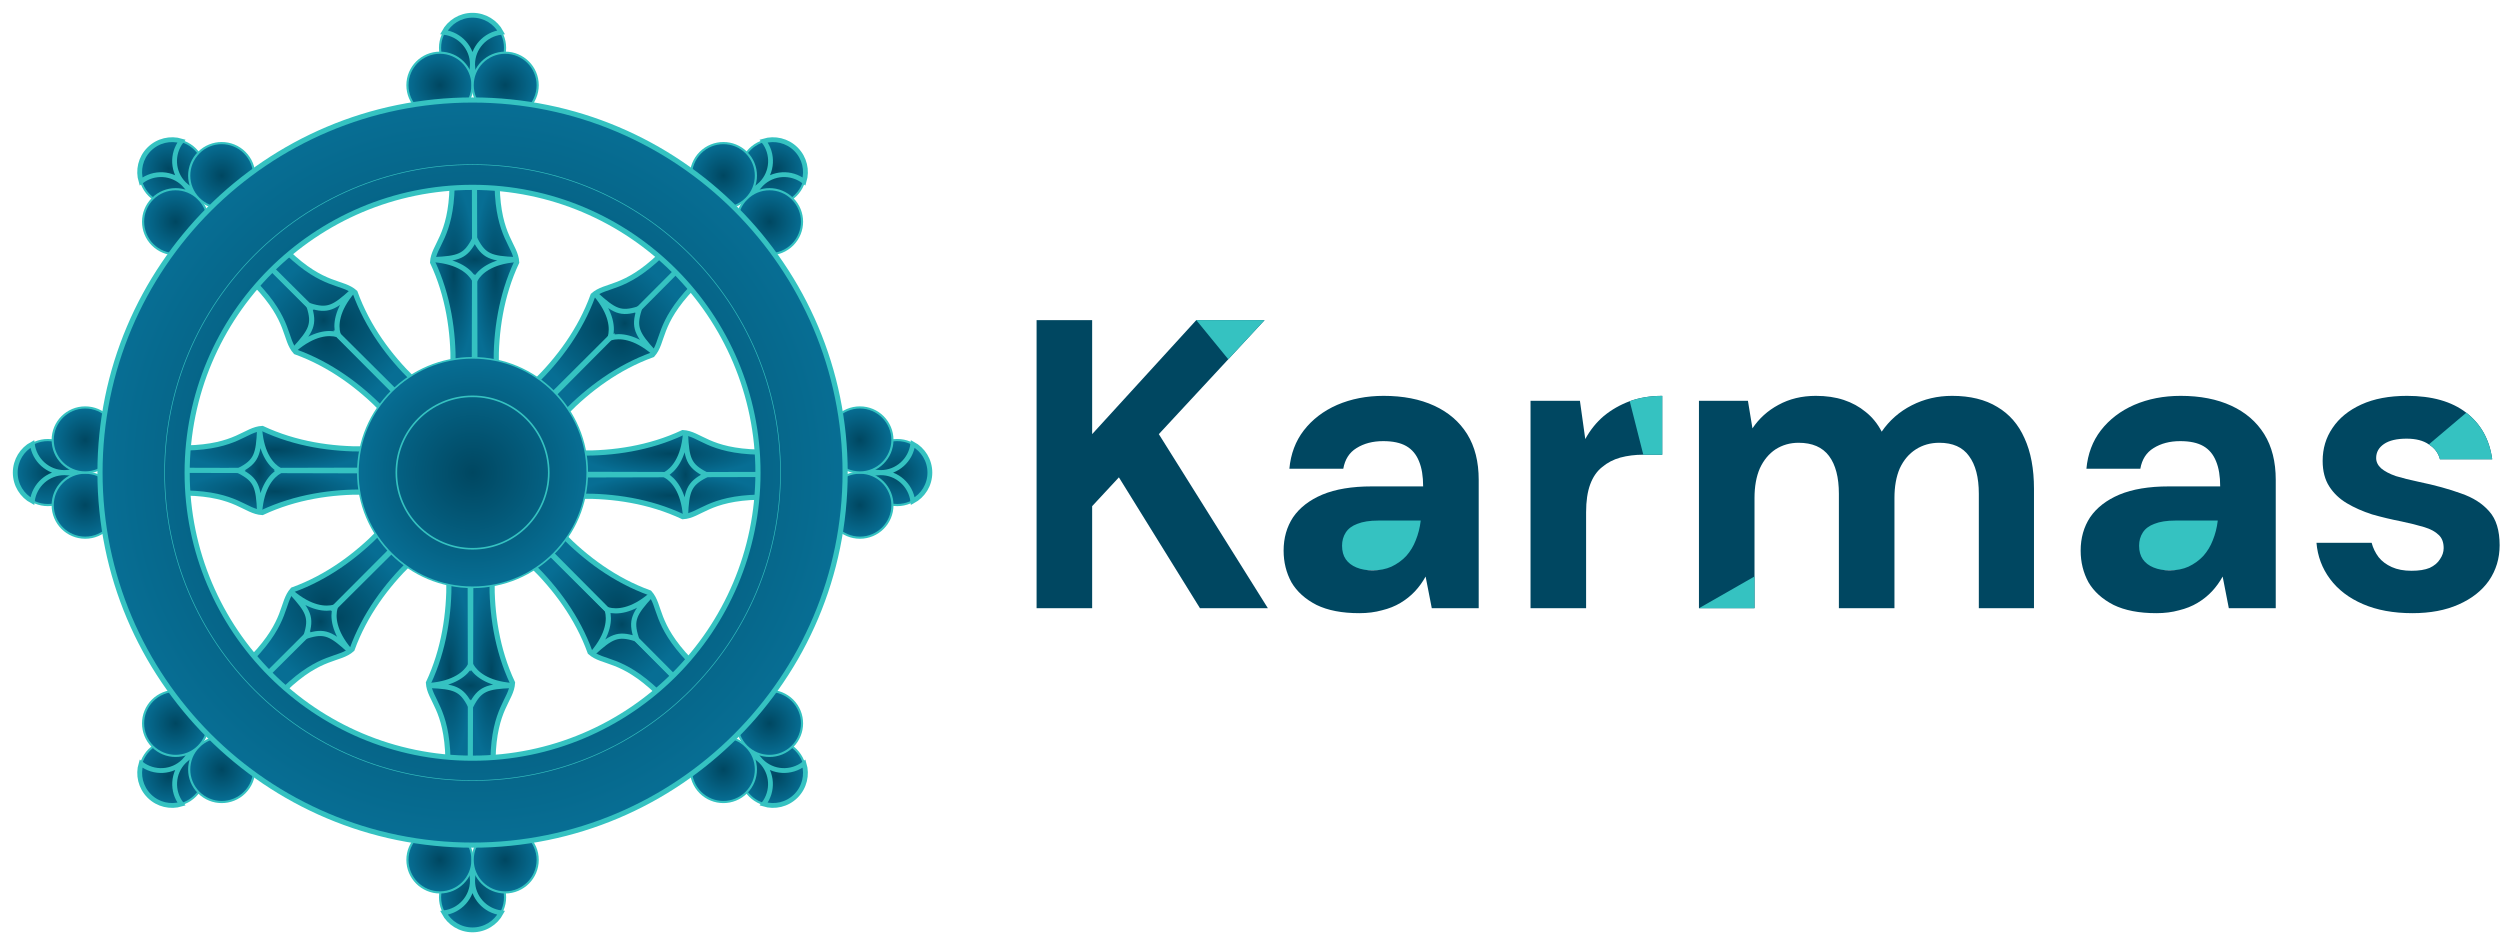 <svg width="164" height="62" viewBox="0 0 164 62" fill="none" xmlns="http://www.w3.org/2000/svg">
<rect x="86.957" y="33.4" width="8" height="4" fill="#35C2C1"/>
<rect x="138.957" y="33.4" width="8" height="4" fill="#35C2C1"/>
<path d="M158.252 40.224C157.01 40.224 155.93 40.026 155.012 39.63C154.094 39.234 153.374 38.685 152.852 37.983C152.33 37.281 152.033 36.489 151.961 35.607H155.579C155.669 35.949 155.822 36.264 156.038 36.552C156.254 36.822 156.542 37.038 156.902 37.2C157.262 37.362 157.694 37.443 158.198 37.443C158.684 37.443 159.08 37.38 159.386 37.254C159.692 37.11 159.917 36.921 160.061 36.687C160.223 36.453 160.304 36.21 160.304 35.958C160.304 35.58 160.196 35.292 159.98 35.094C159.764 34.878 159.449 34.707 159.035 34.581C158.621 34.455 158.117 34.329 157.523 34.203C156.875 34.077 156.236 33.924 155.606 33.744C154.994 33.546 154.445 33.303 153.959 33.015C153.473 32.727 153.086 32.358 152.798 31.908C152.51 31.458 152.366 30.9 152.366 30.234C152.366 29.424 152.582 28.704 153.014 28.074C153.446 27.426 154.076 26.913 154.904 26.535C155.732 26.157 156.731 25.968 157.901 25.968C159.539 25.968 160.835 26.337 161.789 27.075C162.743 27.813 163.31 28.83 163.49 30.126H160.061C159.953 29.712 159.71 29.388 159.332 29.154C158.972 28.902 158.486 28.776 157.874 28.776C157.226 28.776 156.731 28.893 156.389 29.127C156.047 29.361 155.876 29.667 155.876 30.045C155.876 30.297 155.984 30.522 156.2 30.72C156.434 30.918 156.758 31.089 157.172 31.233C157.586 31.359 158.09 31.485 158.684 31.611C159.728 31.827 160.646 32.079 161.438 32.367C162.23 32.637 162.851 33.033 163.301 33.555C163.751 34.059 163.976 34.797 163.976 35.769C163.976 36.633 163.742 37.407 163.274 38.091C162.806 38.757 162.14 39.279 161.276 39.657C160.43 40.035 159.422 40.224 158.252 40.224Z" fill="url(#paint0_linear_40_288)"/>
<path d="M163.489 30.126C163.309 28.83 162.742 27.813 161.788 27.075L159.331 29.154C159.709 29.388 159.952 29.712 160.06 30.126H163.489Z" fill="#35C2C1"/>
<path d="M141.459 40.224C140.325 40.224 139.389 40.044 138.651 39.684C137.913 39.306 137.364 38.811 137.004 38.199C136.662 37.569 136.491 36.876 136.491 36.12C136.491 35.292 136.698 34.563 137.112 33.933C137.544 33.303 138.183 32.808 139.029 32.448C139.893 32.088 140.973 31.908 142.269 31.908H145.644C145.644 31.242 145.554 30.693 145.374 30.261C145.194 29.811 144.915 29.478 144.537 29.262C144.159 29.046 143.655 28.938 143.025 28.938C142.341 28.938 141.756 29.091 141.27 29.397C140.802 29.685 140.514 30.135 140.406 30.747H136.869C136.959 29.775 137.274 28.938 137.814 28.236C138.372 27.516 139.101 26.958 140.001 26.562C140.919 26.166 141.936 25.968 143.052 25.968C144.33 25.968 145.437 26.184 146.373 26.616C147.309 27.048 148.029 27.669 148.533 28.479C149.037 29.289 149.289 30.288 149.289 31.476V39.9H146.211L145.806 37.821C145.608 38.181 145.374 38.505 145.104 38.793C144.834 39.081 144.519 39.333 144.159 39.549C143.799 39.765 143.394 39.927 142.944 40.035C142.494 40.161 141.999 40.224 141.459 40.224ZM142.323 37.416C142.791 37.416 143.205 37.335 143.565 37.173C143.943 36.993 144.267 36.759 144.537 36.471C144.807 36.165 145.014 35.823 145.158 35.445C145.32 35.049 145.428 34.626 145.482 34.176V34.149H142.701C142.143 34.149 141.684 34.221 141.324 34.365C140.982 34.491 140.73 34.68 140.568 34.932C140.406 35.184 140.325 35.472 140.325 35.796C140.325 36.156 140.406 36.453 140.568 36.687C140.73 36.921 140.964 37.101 141.27 37.227C141.576 37.353 141.927 37.416 142.323 37.416Z" fill="url(#paint1_linear_40_288)"/>
<path d="M111.451 39.9V26.292H114.664L114.961 28.101C115.393 27.453 115.96 26.94 116.662 26.562C117.382 26.166 118.201 25.968 119.119 25.968C119.803 25.968 120.415 26.058 120.955 26.238C121.495 26.418 121.972 26.679 122.386 27.021C122.818 27.363 123.169 27.795 123.439 28.317C123.943 27.579 124.6 27.003 125.41 26.589C126.22 26.175 127.102 25.968 128.056 25.968C129.244 25.968 130.234 26.211 131.026 26.697C131.818 27.165 132.412 27.849 132.808 28.749C133.222 29.649 133.429 30.756 133.429 32.07V39.9H129.811V32.394C129.811 31.314 129.595 30.486 129.163 29.91C128.749 29.334 128.101 29.046 127.219 29.046C126.643 29.046 126.13 29.19 125.68 29.478C125.23 29.766 124.879 30.18 124.627 30.72C124.393 31.26 124.276 31.908 124.276 32.664V39.9H120.631V32.394C120.631 31.314 120.415 30.486 119.983 29.91C119.551 29.334 118.885 29.046 117.985 29.046C117.427 29.046 116.923 29.19 116.473 29.478C116.041 29.766 115.699 30.18 115.447 30.72C115.213 31.26 115.096 31.908 115.096 32.664V39.9H111.451Z" fill="url(#paint2_linear_40_288)"/>
<path d="M111.451 39.9H115.096V37.816L111.451 39.9Z" fill="#35C2C1"/>
<path d="M100.403 39.9V26.292H103.643L103.994 28.803C104.318 28.209 104.723 27.705 105.209 27.291C105.713 26.877 106.28 26.553 106.91 26.319C107.558 26.085 108.269 25.968 109.043 25.968V29.829H107.801C107.261 29.829 106.757 29.892 106.289 30.018C105.839 30.144 105.443 30.351 105.101 30.639C104.759 30.909 104.498 31.287 104.318 31.773C104.138 32.259 104.048 32.871 104.048 33.609V39.9H100.403Z" fill="url(#paint3_linear_40_288)"/>
<path d="M109.043 25.968C108.269 25.968 107.558 26.085 106.91 26.319L107.801 29.829H109.043V25.968Z" fill="#35C2C1"/>
<path d="M89.173 40.224C88.039 40.224 87.103 40.044 86.365 39.684C85.627 39.306 85.078 38.811 84.718 38.199C84.376 37.569 84.205 36.876 84.205 36.12C84.205 35.292 84.412 34.563 84.826 33.933C85.258 33.303 85.897 32.808 86.743 32.448C87.607 32.088 88.687 31.908 89.983 31.908H93.358C93.358 31.242 93.268 30.693 93.088 30.261C92.908 29.811 92.629 29.478 92.251 29.262C91.873 29.046 91.369 28.938 90.739 28.938C90.055 28.938 89.47 29.091 88.984 29.397C88.516 29.685 88.228 30.135 88.12 30.747H84.583C84.673 29.775 84.988 28.938 85.528 28.236C86.086 27.516 86.815 26.958 87.715 26.562C88.633 26.166 89.65 25.968 90.766 25.968C92.044 25.968 93.151 26.184 94.087 26.616C95.023 27.048 95.743 27.669 96.247 28.479C96.751 29.289 97.003 30.288 97.003 31.476V39.9H93.925L93.52 37.821C93.322 38.181 93.088 38.505 92.818 38.793C92.548 39.081 92.233 39.333 91.873 39.549C91.513 39.765 91.108 39.927 90.658 40.035C90.208 40.161 89.713 40.224 89.173 40.224ZM90.037 37.416C90.505 37.416 90.919 37.335 91.279 37.173C91.657 36.993 91.981 36.759 92.251 36.471C92.521 36.165 92.728 35.823 92.872 35.445C93.034 35.049 93.142 34.626 93.196 34.176V34.149H90.415C89.857 34.149 89.398 34.221 89.038 34.365C88.696 34.491 88.444 34.68 88.282 34.932C88.12 35.184 88.039 35.472 88.039 35.796C88.039 36.156 88.12 36.453 88.282 36.687C88.444 36.921 88.678 37.101 88.984 37.227C89.29 37.353 89.641 37.416 90.037 37.416Z" fill="url(#paint4_linear_40_288)"/>
<path d="M68 39.9V21H71.645V28.479L78.476 21H82.958L76.019 28.479L83.174 39.9H78.719L73.4 31.314L71.645 33.204V39.9H68Z" fill="url(#paint5_linear_40_288)"/>
<path d="M82.958 21H78.476L80.575 23.569L82.958 21Z" fill="#35C2C1"/>
<path fill-rule="evenodd" clip-rule="evenodd" d="M17.204 28.106C16.076 28.169 15.542 29.315 12.207 29.387L12.132 30.875L23.953 30.845L23.967 29.451C21.766 29.476 19.405 29.137 17.204 28.106Z" fill="url(#paint6_angular_40_288)" stroke="#35C2C1" stroke-width="0.338"/>
<path fill-rule="evenodd" clip-rule="evenodd" d="M17.204 33.622C16.076 33.559 15.542 32.413 12.207 32.341L12.132 30.853L23.953 30.884L23.967 32.278C21.766 32.252 19.405 32.591 17.204 33.622Z" fill="url(#paint7_angular_40_288)" stroke="#35C2C1" stroke-width="0.338"/>
<path fill-rule="evenodd" clip-rule="evenodd" d="M17.032 28.181C16.955 29.808 16.823 30.277 15.722 30.843C15.663 30.86 15.663 30.869 15.678 30.875C15.663 30.881 15.663 30.889 15.722 30.906C16.823 31.472 16.955 31.941 17.032 33.568C17.164 31.924 17.831 31.191 18.334 30.906C18.392 30.889 18.392 30.881 18.378 30.875C18.392 30.869 18.392 30.86 18.334 30.843C17.831 30.558 17.164 29.825 17.032 28.181Z" fill="url(#paint8_angular_40_288)" stroke="#35C2C1" stroke-width="0.338"/>
<path fill-rule="evenodd" clip-rule="evenodd" d="M44.795 28.378C45.924 28.441 46.458 29.587 49.793 29.659L49.868 31.147L38.047 31.116L38.033 29.723C40.233 29.748 42.594 29.409 44.795 28.378Z" fill="url(#paint9_angular_40_288)" stroke="#35C2C1" stroke-width="0.338"/>
<path fill-rule="evenodd" clip-rule="evenodd" d="M44.795 33.894C45.924 33.831 46.458 32.685 49.793 32.613L49.868 31.125L38.047 31.155L38.033 32.55C40.233 32.524 42.594 32.863 44.795 33.894Z" fill="url(#paint10_angular_40_288)" stroke="#35C2C1" stroke-width="0.338"/>
<path fill-rule="evenodd" clip-rule="evenodd" d="M44.968 28.454C44.836 30.098 44.169 30.828 43.666 31.113C43.615 31.127 43.61 31.138 43.619 31.144L43.622 31.147C43.611 31.154 43.611 31.163 43.666 31.179C44.169 31.464 44.836 32.194 44.968 33.838C45.045 32.211 45.177 31.745 46.279 31.179C46.333 31.163 46.334 31.154 46.322 31.147C46.322 31.147 46.323 31.145 46.322 31.144C46.334 31.138 46.333 31.128 46.279 31.113C45.177 30.547 45.045 30.081 44.968 28.454Z" fill="url(#paint11_angular_40_288)" stroke="#35C2C1" stroke-width="0.338"/>
<path fill-rule="evenodd" clip-rule="evenodd" d="M28.106 44.795C28.169 45.924 29.315 46.458 29.387 49.793L30.875 49.868L30.845 38.047L29.451 38.033C29.476 40.234 29.137 42.594 28.106 44.795Z" fill="url(#paint12_angular_40_288)" stroke="#35C2C1" stroke-width="0.338"/>
<path fill-rule="evenodd" clip-rule="evenodd" d="M33.622 44.795C33.559 45.924 32.413 46.458 32.341 49.793L30.853 49.868L30.884 38.047L32.278 38.033C32.252 40.233 32.591 42.594 33.622 44.795Z" fill="url(#paint13_angular_40_288)" stroke="#35C2C1" stroke-width="0.338"/>
<path fill-rule="evenodd" clip-rule="evenodd" d="M30.862 43.616C30.857 43.622 30.852 43.637 30.843 43.666C30.558 44.169 29.825 44.836 28.181 44.968C29.808 45.045 30.277 45.177 30.843 46.279C30.86 46.337 30.869 46.337 30.875 46.322C30.881 46.337 30.889 46.337 30.906 46.279C31.472 45.177 31.941 45.045 33.568 44.968C31.924 44.836 31.191 44.169 30.906 43.666C30.889 43.608 30.881 43.608 30.875 43.622C30.872 43.615 30.867 43.611 30.862 43.616Z" fill="url(#paint14_angular_40_288)" stroke="#35C2C1" stroke-width="0.338"/>
<path fill-rule="evenodd" clip-rule="evenodd" d="M28.378 17.204C28.441 16.076 29.587 15.542 29.659 12.207L31.147 12.132L31.116 23.953L29.723 23.967C29.748 21.767 29.409 19.406 28.378 17.204Z" fill="url(#paint15_angular_40_288)" stroke="#35C2C1" stroke-width="0.338"/>
<path fill-rule="evenodd" clip-rule="evenodd" d="M33.894 17.204C33.831 16.076 32.685 15.542 32.613 12.207L31.125 12.132L31.155 23.953L32.55 23.967C32.524 21.766 32.863 19.405 33.894 17.204Z" fill="url(#paint16_angular_40_288)" stroke="#35C2C1" stroke-width="0.338"/>
<path fill-rule="evenodd" clip-rule="evenodd" d="M31.113 15.722C30.547 16.823 30.081 16.955 28.454 17.032C30.098 17.164 30.828 17.831 31.113 18.334C31.129 18.392 31.141 18.392 31.147 18.378C31.154 18.392 31.162 18.392 31.179 18.334C31.464 17.831 32.194 17.164 33.838 17.032C32.211 16.955 31.745 16.823 31.179 15.722C31.162 15.663 31.154 15.663 31.147 15.678C31.126 15.653 31.122 15.71 31.113 15.722Z" fill="url(#paint17_angular_40_288)" stroke="#35C2C1" stroke-width="0.338"/>
<path fill-rule="evenodd" clip-rule="evenodd" d="M19.199 38.693C18.446 39.536 18.878 40.724 16.571 43.133L17.57 44.238L25.907 35.858L24.931 34.862C23.393 36.436 21.484 37.866 19.199 38.693Z" fill="url(#paint18_angular_40_288)" stroke="#35C2C1" stroke-width="0.338"/>
<path fill-rule="evenodd" clip-rule="evenodd" d="M23.099 42.594C22.257 43.347 21.069 42.914 18.66 45.222L17.554 44.222L25.934 35.886L26.93 36.861C25.356 38.399 23.926 40.308 23.099 42.594Z" fill="url(#paint19_angular_40_288)" stroke="#35C2C1" stroke-width="0.338"/>
<path fill-rule="evenodd" clip-rule="evenodd" d="M19.13 38.868C20.227 40.074 20.465 40.498 20.087 41.678C20.057 41.731 20.063 41.737 20.077 41.731C20.071 41.746 20.078 41.752 20.131 41.722C21.31 41.343 21.732 41.582 22.937 42.678C21.868 41.422 21.824 40.432 21.978 39.875C22.005 39.826 22 39.818 21.987 39.822C21.993 39.807 21.987 39.801 21.934 39.831C21.377 39.984 20.386 39.937 19.13 38.868Z" fill="url(#paint20_angular_40_288)" stroke="#35C2C1" stroke-width="0.338"/>
<path fill-rule="evenodd" clip-rule="evenodd" d="M38.901 19.376C39.743 18.623 40.931 19.055 43.34 16.748L44.446 17.747L36.066 26.084L35.07 25.108C36.644 23.57 38.074 21.662 38.901 19.376Z" fill="url(#paint21_angular_40_288)" stroke="#35C2C1" stroke-width="0.338"/>
<path fill-rule="evenodd" clip-rule="evenodd" d="M42.801 23.276C43.554 22.434 43.122 21.246 45.429 18.837L44.43 17.731L36.093 26.111L37.069 27.107C38.607 25.534 40.516 24.103 42.801 23.276Z" fill="url(#paint22_angular_40_288)" stroke="#35C2C1" stroke-width="0.338"/>
<path fill-rule="evenodd" clip-rule="evenodd" d="M39.075 19.306C40.144 20.562 40.191 21.552 40.038 22.11C40.008 22.163 40.014 22.169 40.029 22.163C40.023 22.177 40.029 22.183 40.082 22.153C40.639 22 41.63 22.047 42.885 23.116C41.789 21.911 41.55 21.486 41.929 20.306C41.959 20.253 41.953 20.247 41.938 20.253C41.942 20.241 41.934 20.235 41.885 20.262C40.705 20.641 40.281 20.402 39.075 19.306Z" fill="url(#paint23_angular_40_288)" stroke="#35C2C1" stroke-width="0.338"/>
<path fill-rule="evenodd" clip-rule="evenodd" d="M38.709 42.786C39.551 43.539 40.739 43.107 43.148 45.414L44.254 44.415L35.873 36.078L34.878 37.054C36.451 38.592 37.882 40.5 38.709 42.786Z" fill="url(#paint24_angular_40_288)" stroke="#35C2C1" stroke-width="0.338"/>
<path fill-rule="evenodd" clip-rule="evenodd" d="M42.609 38.886C43.362 39.728 42.93 40.916 45.237 43.325L44.237 44.431L35.901 36.05L36.877 35.055C38.415 36.628 40.323 38.059 42.609 38.886Z" fill="url(#paint25_angular_40_288)" stroke="#35C2C1" stroke-width="0.338"/>
<path fill-rule="evenodd" clip-rule="evenodd" d="M42.694 39.047C41.438 40.116 40.447 40.16 39.891 40.007C39.841 39.979 39.834 39.985 39.837 39.997C39.822 39.991 39.814 40.001 39.843 40.053C39.997 40.611 39.953 41.598 38.884 42.854C40.089 41.758 40.511 41.522 41.691 41.901C41.744 41.93 41.753 41.922 41.747 41.907C41.759 41.91 41.765 41.903 41.738 41.854C41.359 40.674 41.598 40.252 42.694 39.047Z" fill="url(#paint26_angular_40_288)" stroke="#35C2C1" stroke-width="0.338"/>
<path fill-rule="evenodd" clip-rule="evenodd" d="M19.391 23.084C18.638 22.241 19.07 21.053 16.763 18.645L17.762 17.539L26.099 25.919L25.123 26.915C23.585 25.341 21.677 23.911 19.391 23.084Z" fill="url(#paint27_angular_40_288)" stroke="#35C2C1" stroke-width="0.338"/>
<path fill-rule="evenodd" clip-rule="evenodd" d="M23.292 19.183C22.449 18.431 21.261 18.863 18.852 16.556L17.747 17.555L26.127 25.892L27.122 24.916C25.549 23.378 24.119 21.469 23.292 19.183Z" fill="url(#paint28_angular_40_288)" stroke="#35C2C1" stroke-width="0.338"/>
<path fill-rule="evenodd" clip-rule="evenodd" d="M23.132 19.099C21.926 20.195 21.502 20.434 20.322 20.055C20.269 20.026 20.263 20.031 20.269 20.046C20.254 20.04 20.248 20.046 20.278 20.099C20.657 21.279 20.418 21.704 19.322 22.909C20.578 21.84 21.568 21.793 22.125 21.946C22.178 21.976 22.184 21.971 22.178 21.956C22.193 21.962 22.199 21.956 22.169 21.902C22.016 21.346 22.063 20.355 23.132 19.099Z" fill="url(#paint29_angular_40_288)" stroke="#35C2C1" stroke-width="0.338"/>
<path fill-rule="evenodd" clip-rule="evenodd" d="M33.132 3.14C33.132 4.317 32.178 5.272 31 5.272C29.822 5.272 28.867 4.317 28.867 3.14C28.867 1.962 29.822 1.007 31 1.007C32.178 1.007 33.132 1.962 33.132 3.14Z" fill="url(#paint30_angular_40_288)" stroke="#35C2C1" stroke-width="0.141"/>
<path fill-rule="evenodd" clip-rule="evenodd" d="M30.997 1C30.185 1 29.484 1.452 29.124 2.119C30.175 2.251 30.989 3.145 30.989 4.231C30.989 4.599 30.893 4.943 30.729 5.245C30.817 5.256 30.906 5.259 30.997 5.259C31.087 5.259 31.176 5.256 31.264 5.245C31.1 4.943 31.003 4.599 31.003 4.231C31.003 3.143 31.822 2.248 32.876 2.119C32.516 1.452 31.808 1 30.997 1Z" fill="url(#paint31_angular_40_288)" stroke="#35C2C1" stroke-width="0.316"/>
<path fill-rule="evenodd" clip-rule="evenodd" d="M30.993 5.59C30.993 6.768 30.038 7.722 28.86 7.722C27.683 7.722 26.728 6.768 26.728 5.59C26.728 4.412 27.683 3.457 28.86 3.457C30.038 3.457 30.993 4.412 30.993 5.59Z" fill="url(#paint32_angular_40_288)" stroke="#35C2C1" stroke-width="0.141"/>
<path fill-rule="evenodd" clip-rule="evenodd" d="M35.272 5.59C35.272 6.768 34.317 7.722 33.139 7.722C31.962 7.722 31.007 6.768 31.007 5.59C31.007 4.412 31.962 3.457 33.139 3.457C34.317 3.457 35.272 4.412 35.272 5.59Z" fill="url(#paint33_angular_40_288)" stroke="#35C2C1" stroke-width="0.141"/>
<path fill-rule="evenodd" clip-rule="evenodd" d="M33.132 58.86C33.132 57.683 32.178 56.728 31 56.728C29.822 56.728 28.867 57.683 28.867 58.86C28.867 60.038 29.822 60.993 31 60.993C32.178 60.993 33.132 60.038 33.132 58.86Z" fill="url(#paint34_angular_40_288)" stroke="#35C2C1" stroke-width="0.141"/>
<path fill-rule="evenodd" clip-rule="evenodd" d="M30.997 61C30.185 61 29.484 60.548 29.124 59.881C30.175 59.749 30.989 58.855 30.989 57.769C30.989 57.401 30.893 57.057 30.729 56.755C30.817 56.744 30.906 56.741 30.997 56.741C31.087 56.741 31.176 56.744 31.264 56.755C31.1 57.057 31.003 57.401 31.003 57.769C31.003 58.857 31.822 59.752 32.876 59.881C32.516 60.548 31.808 61 30.997 61Z" fill="url(#paint35_angular_40_288)" stroke="#35C2C1" stroke-width="0.316"/>
<path fill-rule="evenodd" clip-rule="evenodd" d="M30.993 56.41C30.993 55.233 30.038 54.278 28.86 54.278C27.683 54.278 26.728 55.233 26.728 56.41C26.728 57.588 27.683 58.543 28.86 58.543C30.038 58.543 30.993 57.588 30.993 56.41Z" fill="url(#paint36_angular_40_288)" stroke="#35C2C1" stroke-width="0.141"/>
<path fill-rule="evenodd" clip-rule="evenodd" d="M35.272 56.41C35.272 55.233 34.317 54.278 33.139 54.278C31.962 54.278 31.007 55.233 31.007 56.41C31.007 57.588 31.962 58.543 33.139 58.543C34.317 58.543 35.272 57.588 35.272 56.41Z" fill="url(#paint37_angular_40_288)" stroke="#35C2C1" stroke-width="0.141"/>
<path fill-rule="evenodd" clip-rule="evenodd" d="M3.14 28.867C4.317 28.867 5.272 29.822 5.272 31C5.272 32.178 4.317 33.132 3.14 33.132C1.962 33.132 1.007 32.178 1.007 31C1.007 29.822 1.962 28.867 3.14 28.867Z" fill="url(#paint38_angular_40_288)" stroke="#35C2C1" stroke-width="0.141"/>
<path fill-rule="evenodd" clip-rule="evenodd" d="M1 31.003C1 31.815 1.452 32.516 2.119 32.876C2.251 31.825 3.145 31.011 4.231 31.011C4.599 31.011 4.943 31.107 5.245 31.271C5.256 31.183 5.259 31.094 5.259 31.003C5.259 30.913 5.256 30.824 5.245 30.736C4.943 30.9 4.599 30.997 4.231 30.997C3.143 30.997 2.248 30.178 2.119 29.124C1.452 29.484 1 30.192 1 31.003Z" fill="url(#paint39_angular_40_288)" stroke="#35C2C1" stroke-width="0.316"/>
<path fill-rule="evenodd" clip-rule="evenodd" d="M5.59 31.007C6.768 31.007 7.722 31.962 7.722 33.14C7.722 34.317 6.768 35.272 5.59 35.272C4.412 35.272 3.457 34.317 3.457 33.14C3.457 31.962 4.412 31.007 5.59 31.007Z" fill="url(#paint40_angular_40_288)" stroke="#35C2C1" stroke-width="0.141"/>
<path fill-rule="evenodd" clip-rule="evenodd" d="M5.59 26.728C6.768 26.728 7.722 27.683 7.722 28.86C7.722 30.038 6.768 30.993 5.59 30.993C4.412 30.993 3.457 30.038 3.457 28.86C3.457 27.683 4.412 26.728 5.59 26.728Z" fill="url(#paint41_angular_40_288)" stroke="#35C2C1" stroke-width="0.141"/>
<path fill-rule="evenodd" clip-rule="evenodd" d="M58.86 28.867C57.683 28.867 56.728 29.822 56.728 31C56.728 32.178 57.683 33.132 58.86 33.132C60.038 33.132 60.993 32.178 60.993 31C60.993 29.822 60.038 28.867 58.86 28.867Z" fill="url(#paint42_angular_40_288)" stroke="#35C2C1" stroke-width="0.141"/>
<path fill-rule="evenodd" clip-rule="evenodd" d="M61 31.003C61 31.815 60.548 32.516 59.881 32.876C59.749 31.825 58.855 31.011 57.769 31.011C57.401 31.011 57.057 31.107 56.755 31.271C56.744 31.183 56.741 31.094 56.741 31.003C56.741 30.913 56.744 30.824 56.755 30.736C57.057 30.9 57.401 30.997 57.769 30.997C58.857 30.997 59.752 30.178 59.881 29.124C60.548 29.484 61 30.192 61 31.003Z" fill="url(#paint43_angular_40_288)" stroke="#35C2C1" stroke-width="0.316"/>
<path fill-rule="evenodd" clip-rule="evenodd" d="M56.41 31.007C55.233 31.007 54.278 31.962 54.278 33.14C54.278 34.317 55.233 35.272 56.41 35.272C57.588 35.272 58.543 34.317 58.543 33.14C58.543 31.962 57.588 31.007 56.41 31.007Z" fill="url(#paint44_angular_40_288)" stroke="#35C2C1" stroke-width="0.141"/>
<path fill-rule="evenodd" clip-rule="evenodd" d="M56.41 26.728C55.233 26.728 54.278 27.683 54.278 28.86C54.278 30.038 55.233 30.993 56.41 30.993C57.588 30.993 58.543 30.038 58.543 28.86C58.543 27.683 57.588 26.728 56.41 26.728Z" fill="url(#paint45_angular_40_288)" stroke="#35C2C1" stroke-width="0.141"/>
<path fill-rule="evenodd" clip-rule="evenodd" d="M12.808 9.792C13.64 10.625 13.64 11.975 12.808 12.808C11.975 13.64 10.625 13.64 9.792 12.808C8.959 11.975 8.959 10.625 9.792 9.792C10.625 8.959 11.975 8.959 12.808 9.792Z" fill="url(#paint46_angular_40_288)" stroke="#35C2C1" stroke-width="0.141"/>
<path fill-rule="evenodd" clip-rule="evenodd" d="M9.784 9.789C9.21 10.363 9.034 11.178 9.252 11.905C10.088 11.255 11.296 11.311 12.064 12.079C12.324 12.339 12.499 12.65 12.597 12.98C12.667 12.926 12.732 12.865 12.796 12.801C12.86 12.737 12.921 12.672 12.975 12.602C12.645 12.504 12.334 12.329 12.074 12.069C11.304 11.299 11.251 10.088 11.905 9.252C11.178 9.034 10.358 9.215 9.784 9.789Z" fill="url(#paint47_angular_40_288)" stroke="#35C2C1" stroke-width="0.316"/>
<path fill-rule="evenodd" clip-rule="evenodd" d="M13.027 13.037C13.86 13.87 13.86 15.22 13.027 16.053C12.194 16.886 10.844 16.886 10.011 16.053C9.179 15.22 9.179 13.87 10.011 13.037C10.844 12.204 12.194 12.204 13.027 13.037Z" fill="url(#paint48_angular_40_288)" stroke="#35C2C1" stroke-width="0.141"/>
<path fill-rule="evenodd" clip-rule="evenodd" d="M16.053 10.012C16.886 10.844 16.886 12.195 16.053 13.027C15.22 13.86 13.87 13.86 13.037 13.027C12.204 12.195 12.204 10.844 13.037 10.012C13.87 9.179 15.22 9.179 16.053 10.012Z" fill="url(#paint49_angular_40_288)" stroke="#35C2C1" stroke-width="0.141"/>
<path fill-rule="evenodd" clip-rule="evenodd" d="M52.208 49.192C51.375 48.36 50.025 48.36 49.192 49.192C48.359 50.025 48.359 51.375 49.192 52.208C50.025 53.041 51.375 53.041 52.208 52.208C53.041 51.375 53.041 50.025 52.208 49.192Z" fill="url(#paint50_angular_40_288)" stroke="#35C2C1" stroke-width="0.141"/>
<path fill-rule="evenodd" clip-rule="evenodd" d="M52.211 52.216C51.637 52.789 50.822 52.966 50.095 52.748C50.745 51.912 50.689 50.704 49.921 49.936C49.661 49.676 49.35 49.501 49.02 49.403C49.074 49.333 49.135 49.268 49.199 49.204C49.263 49.14 49.328 49.079 49.398 49.025C49.496 49.355 49.671 49.666 49.931 49.926C50.701 50.696 51.912 50.749 52.748 50.095C52.966 50.822 52.785 51.642 52.211 52.216Z" fill="url(#paint51_angular_40_288)" stroke="#35C2C1" stroke-width="0.316"/>
<path fill-rule="evenodd" clip-rule="evenodd" d="M48.963 48.973C48.13 48.14 46.78 48.14 45.947 48.973C45.114 49.805 45.114 51.156 45.947 51.988C46.78 52.821 48.13 52.821 48.963 51.988C49.795 51.156 49.795 49.805 48.963 48.973Z" fill="url(#paint52_angular_40_288)" stroke="#35C2C1" stroke-width="0.141"/>
<path fill-rule="evenodd" clip-rule="evenodd" d="M51.988 45.947C51.156 45.114 49.806 45.114 48.973 45.947C48.14 46.78 48.14 48.13 48.973 48.963C49.805 49.795 51.156 49.795 51.988 48.963C52.821 48.13 52.821 46.78 51.988 45.947Z" fill="url(#paint53_angular_40_288)" stroke="#35C2C1" stroke-width="0.141"/>
<path fill-rule="evenodd" clip-rule="evenodd" d="M9.792 49.192C10.625 48.36 11.975 48.36 12.808 49.192C13.64 50.025 13.64 51.375 12.808 52.208C11.975 53.041 10.625 53.041 9.792 52.208C8.959 51.375 8.959 50.025 9.792 49.192Z" fill="url(#paint54_angular_40_288)" stroke="#35C2C1" stroke-width="0.141"/>
<path fill-rule="evenodd" clip-rule="evenodd" d="M9.789 52.216C10.363 52.789 11.178 52.966 11.905 52.748C11.255 51.912 11.311 50.704 12.079 49.936C12.339 49.676 12.65 49.501 12.98 49.403C12.926 49.333 12.865 49.268 12.801 49.204C12.737 49.14 12.672 49.079 12.602 49.025C12.504 49.355 12.329 49.666 12.069 49.926C11.299 50.696 10.088 50.749 9.252 50.095C9.034 50.822 9.215 51.642 9.789 52.216Z" fill="url(#paint55_angular_40_288)" stroke="#35C2C1" stroke-width="0.316"/>
<path fill-rule="evenodd" clip-rule="evenodd" d="M13.037 48.973C13.87 48.14 15.22 48.14 16.053 48.973C16.886 49.805 16.886 51.156 16.053 51.988C15.22 52.821 13.87 52.821 13.037 51.988C12.204 51.156 12.204 49.805 13.037 48.973Z" fill="url(#paint56_angular_40_288)" stroke="#35C2C1" stroke-width="0.141"/>
<path fill-rule="evenodd" clip-rule="evenodd" d="M10.011 45.947C10.844 45.114 12.194 45.114 13.027 45.947C13.86 46.78 13.86 48.13 13.027 48.963C12.194 49.795 10.844 49.795 10.011 48.963C9.179 48.13 9.179 46.78 10.011 45.947Z" fill="url(#paint57_angular_40_288)" stroke="#35C2C1" stroke-width="0.141"/>
<path fill-rule="evenodd" clip-rule="evenodd" d="M49.192 9.792C48.36 10.625 48.36 11.975 49.192 12.808C50.025 13.64 51.375 13.64 52.208 12.808C53.041 11.975 53.041 10.625 52.208 9.792C51.375 8.959 50.025 8.959 49.192 9.792Z" fill="url(#paint58_angular_40_288)" stroke="#35C2C1" stroke-width="0.141"/>
<path fill-rule="evenodd" clip-rule="evenodd" d="M52.216 9.789C52.789 10.363 52.966 11.178 52.748 11.905C51.912 11.255 50.704 11.311 49.936 12.079C49.675 12.339 49.501 12.65 49.403 12.98C49.333 12.926 49.268 12.865 49.204 12.801C49.14 12.737 49.079 12.672 49.025 12.602C49.355 12.504 49.666 12.329 49.926 12.069C50.696 11.299 50.749 10.088 50.095 9.252C50.822 9.034 51.642 9.215 52.216 9.789Z" fill="url(#paint59_angular_40_288)" stroke="#35C2C1" stroke-width="0.316"/>
<path fill-rule="evenodd" clip-rule="evenodd" d="M48.973 13.037C48.14 13.87 48.14 15.22 48.973 16.053C49.805 16.886 51.156 16.886 51.988 16.053C52.821 15.22 52.821 13.87 51.988 13.037C51.156 12.204 49.806 12.204 48.973 13.037Z" fill="url(#paint60_angular_40_288)" stroke="#35C2C1" stroke-width="0.141"/>
<path fill-rule="evenodd" clip-rule="evenodd" d="M45.947 10.012C45.114 10.844 45.114 12.195 45.947 13.027C46.78 13.86 48.13 13.86 48.963 13.027C49.795 12.195 49.795 10.844 48.963 10.012C48.13 9.179 46.78 9.179 45.947 10.012Z" fill="url(#paint61_angular_40_288)" stroke="#35C2C1" stroke-width="0.141"/>
<path fill-rule="evenodd" clip-rule="evenodd" d="M30.997 6.56C17.506 6.56 6.56 17.506 6.56 30.997C6.56 44.487 17.506 55.44 30.997 55.44C44.487 55.44 55.44 44.487 55.44 30.997C55.44 17.506 44.487 6.56 30.997 6.56ZM30.997 12.291C41.331 12.291 49.723 20.676 49.723 31.011C49.723 41.345 41.331 49.737 30.997 49.737C20.662 49.737 12.277 41.345 12.277 31.011C12.277 20.676 20.662 12.291 30.997 12.291Z" fill="url(#paint62_angular_40_288)" stroke="#35C2C1" stroke-width="0.338"/>
<path d="M51.202 31C51.202 42.157 42.157 51.202 31 51.202C19.843 51.202 10.798 42.157 10.798 31C10.798 19.843 19.843 10.798 31 10.798C42.157 10.798 51.202 19.843 51.202 31Z" stroke="#35C2C1" stroke-width="0.041"/>
<path fill-rule="evenodd" clip-rule="evenodd" d="M38.524 31C38.526 35.155 35.158 38.525 31.003 38.527C26.848 38.528 23.478 35.161 23.476 31.006V31C23.474 26.845 26.842 23.475 30.997 23.473C35.152 23.471 38.522 26.839 38.524 30.994V31Z" fill="url(#paint63_angular_40_288)" stroke="#35C2C1" stroke-width="0.108"/>
<path fill-rule="evenodd" clip-rule="evenodd" d="M36 31C36.001 33.76 33.763 35.999 31.002 36C28.241 36.001 26.001 33.764 26 31.004V31C25.999 28.24 28.237 26.001 30.998 26C33.76 25.999 35.999 28.236 36 30.996V31Z" stroke="#35C2C1" stroke-width="0.108"/>
<defs>
<linearGradient id="paint0_linear_40_288" x1="70.157" y1="22.527" x2="184.997" y2="52.588" gradientUnits="userSpaceOnUse">
<stop stop-color="#004761"/>
</linearGradient>
<linearGradient id="paint1_linear_40_288" x1="70.157" y1="22.527" x2="184.997" y2="52.588" gradientUnits="userSpaceOnUse">
<stop stop-color="#004761"/>
</linearGradient>
<linearGradient id="paint2_linear_40_288" x1="70.157" y1="22.527" x2="184.997" y2="52.588" gradientUnits="userSpaceOnUse">
<stop stop-color="#004761"/>
</linearGradient>
<linearGradient id="paint3_linear_40_288" x1="70.157" y1="22.527" x2="184.997" y2="52.588" gradientUnits="userSpaceOnUse">
<stop stop-color="#004761"/>
</linearGradient>
<linearGradient id="paint4_linear_40_288" x1="70.157" y1="22.527" x2="184.997" y2="52.588" gradientUnits="userSpaceOnUse">
<stop stop-color="#004761"/>
</linearGradient>
<linearGradient id="paint5_linear_40_288" x1="70.157" y1="22.527" x2="184.997" y2="52.588" gradientUnits="userSpaceOnUse">
<stop stop-color="#004761"/>
</linearGradient>
<radialGradient id="paint6_angular_40_288" cx="0" cy="0" r="1" gradientUnits="userSpaceOnUse" gradientTransform="translate(18.049 29.491) rotate(90) scale(1.385 5.917)">
<stop stop-color="#004761"/>
<stop offset="1" stop-color="#076E94"/>
</radialGradient>
<radialGradient id="paint7_angular_40_288" cx="0" cy="0" r="1" gradientUnits="userSpaceOnUse" gradientTransform="translate(18.049 32.237) rotate(90) scale(1.385 5.917)">
<stop stop-color="#004761"/>
<stop offset="1" stop-color="#076E94"/>
</radialGradient>
<radialGradient id="paint8_angular_40_288" cx="0" cy="0" r="1" gradientUnits="userSpaceOnUse" gradientTransform="translate(17.028 30.875) rotate(90) scale(2.694 1.358)">
<stop stop-color="#004761"/>
<stop offset="1" stop-color="#076E94"/>
</radialGradient>
<radialGradient id="paint9_angular_40_288" cx="0" cy="0" r="1" gradientUnits="userSpaceOnUse" gradientTransform="translate(43.951 29.763) rotate(90) scale(1.385 5.917)">
<stop stop-color="#004761"/>
<stop offset="1" stop-color="#076E94"/>
</radialGradient>
<radialGradient id="paint10_angular_40_288" cx="0" cy="0" r="1" gradientUnits="userSpaceOnUse" gradientTransform="translate(43.951 32.509) rotate(90) scale(1.385 5.917)">
<stop stop-color="#004761"/>
<stop offset="1" stop-color="#076E94"/>
</radialGradient>
<radialGradient id="paint11_angular_40_288" cx="0" cy="0" r="1" gradientUnits="userSpaceOnUse" gradientTransform="translate(44.972 31.146) rotate(90) scale(2.692 1.356)">
<stop stop-color="#004761"/>
<stop offset="1" stop-color="#076E94"/>
</radialGradient>
<radialGradient id="paint12_angular_40_288" cx="0" cy="0" r="1" gradientUnits="userSpaceOnUse" gradientTransform="translate(29.491 43.951) rotate(90) scale(5.917 1.385)">
<stop stop-color="#004761"/>
<stop offset="1" stop-color="#076E94"/>
</radialGradient>
<radialGradient id="paint13_angular_40_288" cx="0" cy="0" r="1" gradientUnits="userSpaceOnUse" gradientTransform="translate(32.237 43.951) rotate(90) scale(5.917 1.385)">
<stop stop-color="#004761"/>
<stop offset="1" stop-color="#076E94"/>
</radialGradient>
<radialGradient id="paint14_angular_40_288" cx="0" cy="0" r="1" gradientUnits="userSpaceOnUse" gradientTransform="translate(30.875 44.972) rotate(90) scale(1.358 2.694)">
<stop stop-color="#004761"/>
<stop offset="1" stop-color="#076E94"/>
</radialGradient>
<radialGradient id="paint15_angular_40_288" cx="0" cy="0" r="1" gradientUnits="userSpaceOnUse" gradientTransform="translate(29.763 18.049) rotate(90) scale(5.917 1.385)">
<stop stop-color="#004761"/>
<stop offset="1" stop-color="#076E94"/>
</radialGradient>
<radialGradient id="paint16_angular_40_288" cx="0" cy="0" r="1" gradientUnits="userSpaceOnUse" gradientTransform="translate(32.509 18.049) rotate(90) scale(5.917 1.385)">
<stop stop-color="#004761"/>
<stop offset="1" stop-color="#076E94"/>
</radialGradient>
<radialGradient id="paint17_angular_40_288" cx="0" cy="0" r="1" gradientUnits="userSpaceOnUse" gradientTransform="translate(31.146 17.028) rotate(90) scale(1.358 2.692)">
<stop stop-color="#004761"/>
<stop offset="1" stop-color="#076E94"/>
</radialGradient>
<radialGradient id="paint18_angular_40_288" cx="0" cy="0" r="1" gradientUnits="userSpaceOnUse" gradientTransform="translate(21.239 39.55) rotate(90) scale(4.688 4.668)">
<stop stop-color="#004761"/>
<stop offset="1" stop-color="#076E94"/>
</radialGradient>
<radialGradient id="paint19_angular_40_288" cx="0" cy="0" r="1" gradientUnits="userSpaceOnUse" gradientTransform="translate(22.242 40.554) rotate(90) scale(4.668 4.688)">
<stop stop-color="#004761"/>
<stop offset="1" stop-color="#076E94"/>
</radialGradient>
<radialGradient id="paint20_angular_40_288" cx="0" cy="0" r="1" gradientUnits="userSpaceOnUse" gradientTransform="translate(21.034 40.773) rotate(90) scale(1.905 1.904)">
<stop stop-color="#004761"/>
<stop offset="1" stop-color="#076E94"/>
</radialGradient>
<radialGradient id="paint21_angular_40_288" cx="0" cy="0" r="1" gradientUnits="userSpaceOnUse" gradientTransform="translate(39.758 21.416) rotate(90) scale(4.668 4.688)">
<stop stop-color="#004761"/>
<stop offset="1" stop-color="#076E94"/>
</radialGradient>
<radialGradient id="paint22_angular_40_288" cx="0" cy="0" r="1" gradientUnits="userSpaceOnUse" gradientTransform="translate(40.761 22.419) rotate(90) scale(4.688 4.668)">
<stop stop-color="#004761"/>
<stop offset="1" stop-color="#076E94"/>
</radialGradient>
<radialGradient id="paint23_angular_40_288" cx="0" cy="0" r="1" gradientUnits="userSpaceOnUse" gradientTransform="translate(40.98 21.211) rotate(90) scale(1.905)">
<stop stop-color="#004761"/>
<stop offset="1" stop-color="#076E94"/>
</radialGradient>
<radialGradient id="paint24_angular_40_288" cx="0" cy="0" r="1" gradientUnits="userSpaceOnUse" gradientTransform="translate(39.566 40.746) rotate(90) scale(4.668 4.688)">
<stop stop-color="#004761"/>
<stop offset="1" stop-color="#076E94"/>
</radialGradient>
<radialGradient id="paint25_angular_40_288" cx="0" cy="0" r="1" gradientUnits="userSpaceOnUse" gradientTransform="translate(40.569 39.743) rotate(90) scale(4.688 4.668)">
<stop stop-color="#004761"/>
<stop offset="1" stop-color="#076E94"/>
</radialGradient>
<radialGradient id="paint26_angular_40_288" cx="0" cy="0" r="1" gradientUnits="userSpaceOnUse" gradientTransform="translate(40.789 40.95) rotate(90) scale(1.904 1.905)">
<stop stop-color="#004761"/>
<stop offset="1" stop-color="#076E94"/>
</radialGradient>
<radialGradient id="paint27_angular_40_288" cx="0" cy="0" r="1" gradientUnits="userSpaceOnUse" gradientTransform="translate(21.431 22.227) rotate(90) scale(4.688 4.668)">
<stop stop-color="#004761"/>
<stop offset="1" stop-color="#076E94"/>
</radialGradient>
<radialGradient id="paint28_angular_40_288" cx="0" cy="0" r="1" gradientUnits="userSpaceOnUse" gradientTransform="translate(22.434 21.224) rotate(90) scale(4.668 4.688)">
<stop stop-color="#004761"/>
<stop offset="1" stop-color="#076E94"/>
</radialGradient>
<radialGradient id="paint29_angular_40_288" cx="0" cy="0" r="1" gradientUnits="userSpaceOnUse" gradientTransform="translate(21.227 21.004) rotate(90) scale(1.905)">
<stop stop-color="#004761"/>
<stop offset="1" stop-color="#076E94"/>
</radialGradient>
<radialGradient id="paint30_angular_40_288" cx="0" cy="0" r="1" gradientUnits="userSpaceOnUse" gradientTransform="translate(31 3.14) rotate(90) scale(2.132)">
<stop stop-color="#004761"/>
<stop offset="1" stop-color="#076E94"/>
</radialGradient>
<radialGradient id="paint31_angular_40_288" cx="0" cy="0" r="1" gradientUnits="userSpaceOnUse" gradientTransform="translate(31 3.13) rotate(90) scale(2.13 1.876)">
<stop stop-color="#004761"/>
<stop offset="1" stop-color="#076E94"/>
</radialGradient>
<radialGradient id="paint32_angular_40_288" cx="0" cy="0" r="1" gradientUnits="userSpaceOnUse" gradientTransform="translate(28.86 5.59) rotate(90) scale(2.132)">
<stop stop-color="#004761"/>
<stop offset="1" stop-color="#076E94"/>
</radialGradient>
<radialGradient id="paint33_angular_40_288" cx="0" cy="0" r="1" gradientUnits="userSpaceOnUse" gradientTransform="translate(33.139 5.59) rotate(90) scale(2.132 2.132)">
<stop stop-color="#004761"/>
<stop offset="1" stop-color="#076E94"/>
</radialGradient>
<radialGradient id="paint34_angular_40_288" cx="0" cy="0" r="1" gradientUnits="userSpaceOnUse" gradientTransform="translate(31 58.86) rotate(90) scale(2.132)">
<stop stop-color="#004761"/>
<stop offset="1" stop-color="#076E94"/>
</radialGradient>
<radialGradient id="paint35_angular_40_288" cx="0" cy="0" r="1" gradientUnits="userSpaceOnUse" gradientTransform="translate(31 58.87) rotate(90) scale(2.13 1.876)">
<stop stop-color="#004761"/>
<stop offset="1" stop-color="#076E94"/>
</radialGradient>
<radialGradient id="paint36_angular_40_288" cx="0" cy="0" r="1" gradientUnits="userSpaceOnUse" gradientTransform="translate(28.86 56.41) rotate(90) scale(2.132)">
<stop stop-color="#004761"/>
<stop offset="1" stop-color="#076E94"/>
</radialGradient>
<radialGradient id="paint37_angular_40_288" cx="0" cy="0" r="1" gradientUnits="userSpaceOnUse" gradientTransform="translate(33.139 56.41) rotate(90) scale(2.132 2.132)">
<stop stop-color="#004761"/>
<stop offset="1" stop-color="#076E94"/>
</radialGradient>
<radialGradient id="paint38_angular_40_288" cx="0" cy="0" r="1" gradientUnits="userSpaceOnUse" gradientTransform="translate(3.14 31) rotate(90) scale(2.132 2.132)">
<stop stop-color="#004761"/>
<stop offset="1" stop-color="#076E94"/>
</radialGradient>
<radialGradient id="paint39_angular_40_288" cx="0" cy="0" r="1" gradientUnits="userSpaceOnUse" gradientTransform="translate(3.13 31) rotate(90) scale(1.876 2.13)">
<stop stop-color="#004761"/>
<stop offset="1" stop-color="#076E94"/>
</radialGradient>
<radialGradient id="paint40_angular_40_288" cx="0" cy="0" r="1" gradientUnits="userSpaceOnUse" gradientTransform="translate(5.59 33.14) rotate(90) scale(2.132)">
<stop stop-color="#004761"/>
<stop offset="1" stop-color="#076E94"/>
</radialGradient>
<radialGradient id="paint41_angular_40_288" cx="0" cy="0" r="1" gradientUnits="userSpaceOnUse" gradientTransform="translate(5.59 28.86) rotate(90) scale(2.132)">
<stop stop-color="#004761"/>
<stop offset="1" stop-color="#076E94"/>
</radialGradient>
<radialGradient id="paint42_angular_40_288" cx="0" cy="0" r="1" gradientUnits="userSpaceOnUse" gradientTransform="translate(58.86 31) rotate(90) scale(2.132 2.132)">
<stop stop-color="#004761"/>
<stop offset="1" stop-color="#076E94"/>
</radialGradient>
<radialGradient id="paint43_angular_40_288" cx="0" cy="0" r="1" gradientUnits="userSpaceOnUse" gradientTransform="translate(58.87 31) rotate(90) scale(1.876 2.13)">
<stop stop-color="#004761"/>
<stop offset="1" stop-color="#076E94"/>
</radialGradient>
<radialGradient id="paint44_angular_40_288" cx="0" cy="0" r="1" gradientUnits="userSpaceOnUse" gradientTransform="translate(56.41 33.14) rotate(90) scale(2.132)">
<stop stop-color="#004761"/>
<stop offset="1" stop-color="#076E94"/>
</radialGradient>
<radialGradient id="paint45_angular_40_288" cx="0" cy="0" r="1" gradientUnits="userSpaceOnUse" gradientTransform="translate(56.41 28.86) rotate(90) scale(2.132)">
<stop stop-color="#004761"/>
<stop offset="1" stop-color="#076E94"/>
</radialGradient>
<radialGradient id="paint46_angular_40_288" cx="0" cy="0" r="1" gradientUnits="userSpaceOnUse" gradientTransform="translate(11.3 11.3) rotate(90) scale(2.132 2.132)">
<stop stop-color="#004761"/>
<stop offset="1" stop-color="#076E94"/>
</radialGradient>
<radialGradient id="paint47_angular_40_288" cx="0" cy="0" r="1" gradientUnits="userSpaceOnUse" gradientTransform="translate(11.069 11.072) rotate(90) scale(1.909 1.907)">
<stop stop-color="#004761"/>
<stop offset="1" stop-color="#076E94"/>
</radialGradient>
<radialGradient id="paint48_angular_40_288" cx="0" cy="0" r="1" gradientUnits="userSpaceOnUse" gradientTransform="translate(11.519 14.545) rotate(90) scale(2.132)">
<stop stop-color="#004761"/>
<stop offset="1" stop-color="#076E94"/>
</radialGradient>
<radialGradient id="paint49_angular_40_288" cx="0" cy="0" r="1" gradientUnits="userSpaceOnUse" gradientTransform="translate(14.545 11.519) rotate(90) scale(2.132)">
<stop stop-color="#004761"/>
<stop offset="1" stop-color="#076E94"/>
</radialGradient>
<radialGradient id="paint50_angular_40_288" cx="0" cy="0" r="1" gradientUnits="userSpaceOnUse" gradientTransform="translate(50.7 50.7) rotate(90) scale(2.132 2.132)">
<stop stop-color="#004761"/>
<stop offset="1" stop-color="#076E94"/>
</radialGradient>
<radialGradient id="paint51_angular_40_288" cx="0" cy="0" r="1" gradientUnits="userSpaceOnUse" gradientTransform="translate(50.929 50.931) rotate(90) scale(1.907 1.909)">
<stop stop-color="#004761"/>
<stop offset="1" stop-color="#076E94"/>
</radialGradient>
<radialGradient id="paint52_angular_40_288" cx="0" cy="0" r="1" gradientUnits="userSpaceOnUse" gradientTransform="translate(47.455 50.481) rotate(90) scale(2.132)">
<stop stop-color="#004761"/>
<stop offset="1" stop-color="#076E94"/>
</radialGradient>
<radialGradient id="paint53_angular_40_288" cx="0" cy="0" r="1" gradientUnits="userSpaceOnUse" gradientTransform="translate(50.481 47.455) rotate(90) scale(2.132)">
<stop stop-color="#004761"/>
<stop offset="1" stop-color="#076E94"/>
</radialGradient>
<radialGradient id="paint54_angular_40_288" cx="0" cy="0" r="1" gradientUnits="userSpaceOnUse" gradientTransform="translate(11.3 50.7) rotate(90) scale(2.132 2.132)">
<stop stop-color="#004761"/>
<stop offset="1" stop-color="#076E94"/>
</radialGradient>
<radialGradient id="paint55_angular_40_288" cx="0" cy="0" r="1" gradientUnits="userSpaceOnUse" gradientTransform="translate(11.071 50.931) rotate(90) scale(1.907 1.909)">
<stop stop-color="#004761"/>
<stop offset="1" stop-color="#076E94"/>
</radialGradient>
<radialGradient id="paint56_angular_40_288" cx="0" cy="0" r="1" gradientUnits="userSpaceOnUse" gradientTransform="translate(14.545 50.481) rotate(90) scale(2.132)">
<stop stop-color="#004761"/>
<stop offset="1" stop-color="#076E94"/>
</radialGradient>
<radialGradient id="paint57_angular_40_288" cx="0" cy="0" r="1" gradientUnits="userSpaceOnUse" gradientTransform="translate(11.519 47.455) rotate(90) scale(2.132 2.132)">
<stop stop-color="#004761"/>
<stop offset="1" stop-color="#076E94"/>
</radialGradient>
<radialGradient id="paint58_angular_40_288" cx="0" cy="0" r="1" gradientUnits="userSpaceOnUse" gradientTransform="translate(50.7 11.3) rotate(90) scale(2.132 2.132)">
<stop stop-color="#004761"/>
<stop offset="1" stop-color="#076E94"/>
</radialGradient>
<radialGradient id="paint59_angular_40_288" cx="0" cy="0" r="1" gradientUnits="userSpaceOnUse" gradientTransform="translate(50.931 11.072) rotate(90) scale(1.909 1.907)">
<stop stop-color="#004761"/>
<stop offset="1" stop-color="#076E94"/>
</radialGradient>
<radialGradient id="paint60_angular_40_288" cx="0" cy="0" r="1" gradientUnits="userSpaceOnUse" gradientTransform="translate(50.481 14.545) rotate(90) scale(2.132 2.132)">
<stop stop-color="#004761"/>
<stop offset="1" stop-color="#076E94"/>
</radialGradient>
<radialGradient id="paint61_angular_40_288" cx="0" cy="0" r="1" gradientUnits="userSpaceOnUse" gradientTransform="translate(47.455 11.519) rotate(90) scale(2.132 2.132)">
<stop stop-color="#004761"/>
<stop offset="1" stop-color="#076E94"/>
</radialGradient>
<radialGradient id="paint62_angular_40_288" cx="0" cy="0" r="1" gradientUnits="userSpaceOnUse" gradientTransform="translate(31 31) rotate(90) scale(24.44)">
<stop stop-color="#004761"/>
<stop offset="1" stop-color="#076E94"/>
</radialGradient>
<radialGradient id="paint63_angular_40_288" cx="0" cy="0" r="1" gradientUnits="userSpaceOnUse" gradientTransform="translate(31 31) rotate(90) scale(7.527 7.524)">
<stop stop-color="#004761"/>
<stop offset="1" stop-color="#076E94"/>
</radialGradient>
</defs>
</svg>
